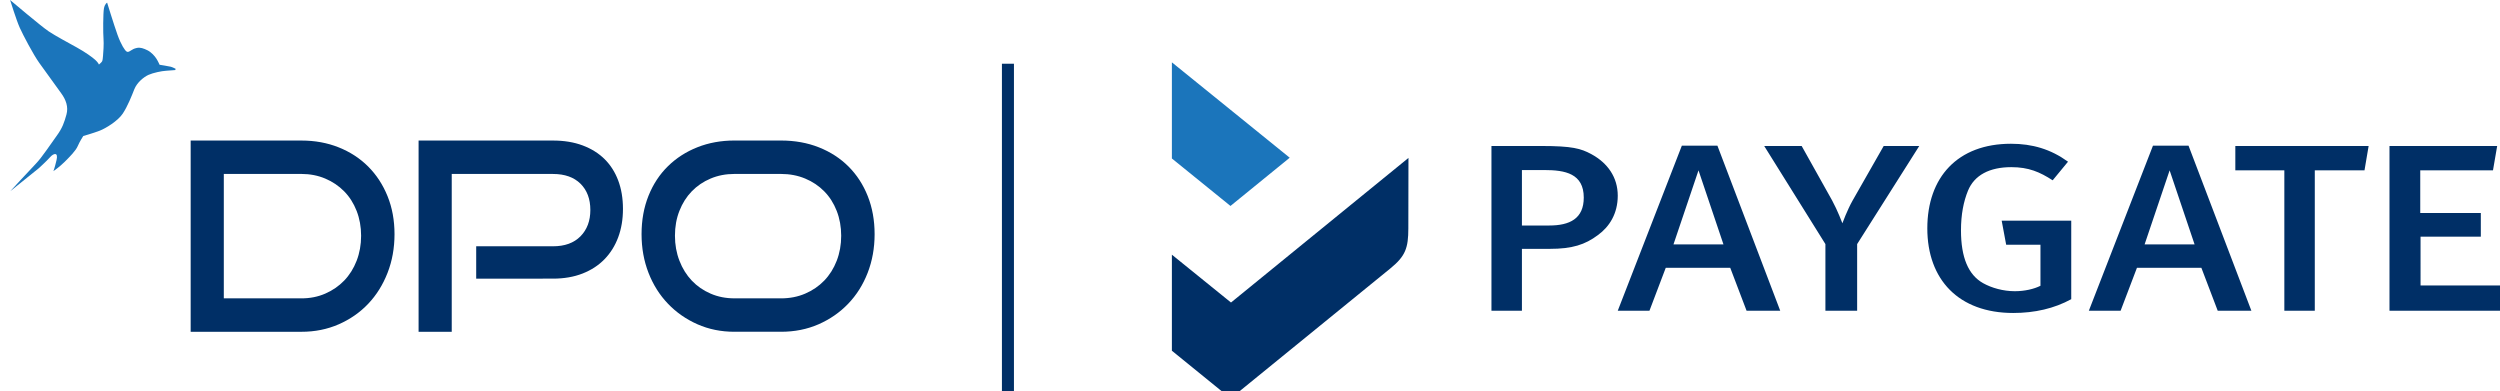 <?xml version="1.0" encoding="utf-8"?>
<!-- Generator: Adobe Illustrator 16.2.0, SVG Export Plug-In . SVG Version: 6.00 Build 0)  -->
<!DOCTYPE svg PUBLIC "-//W3C//DTD SVG 1.1//EN" "http://www.w3.org/Graphics/SVG/1.1/DTD/svg11.dtd">
<svg version="1.1" id="Layer_1" xmlns="http://www.w3.org/2000/svg" xmlns:xlink="http://www.w3.org/1999/xlink" x="0px" y="0px"
	 width="173.631px" height="27.158px" viewBox="-68.167 -1.685 173.631 27.158"
	 enable-background="new -68.167 -1.685 173.631 27.158" xml:space="preserve">
<title  id="pi-visa">Visa</title>
<g>
	<path fill="#1B75BB" d="M-55.963,3.098c0,0-0.217-0.118-0.351-0.15c-0.134-0.035-0.77-0.135-0.77-0.135s-0.1-0.234-0.217-0.417
		c-0.117-0.185-0.352-0.452-0.619-0.586c-0.268-0.133-0.501-0.217-0.736-0.167c-0.233,0.051-0.283,0.101-0.4,0.167
		c-0.116,0.067-0.2,0.151-0.317,0.084s-0.384-0.468-0.636-1.171c-0.25-0.701-0.718-2.223-0.718-2.223s-0.151,0.067-0.219,0.385
		c-0.065,0.317-0.065,1.772-0.032,2.124c0.032,0.35-0.018,1.019-0.033,1.17c-0.019,0.149-0.019,0.316-0.067,0.4
		c-0.051,0.084-0.218,0.218-0.218,0.218s-0.049-0.134-0.25-0.318c-0.2-0.184-0.686-0.535-1.287-0.868
		c-0.603-0.336-1.455-0.787-1.957-1.121s-2.675-2.174-2.675-2.174s0.436,1.405,0.669,1.922c0.234,0.519,0.938,1.857,1.354,2.442
		c0.418,0.585,1.187,1.655,1.521,2.106c0.333,0.452,0.518,0.953,0.368,1.488c-0.151,0.535-0.269,0.919-0.687,1.487
		c-0.417,0.569-1.003,1.473-1.437,1.924c-0.436,0.451-1.773,1.907-1.773,1.907l1.973-1.59c0,0,0.535-0.485,0.786-0.768
		c0.251-0.286,0.586-0.368,0.451,0.199c-0.134,0.569-0.218,0.769-0.218,0.769s0.437-0.3,0.787-0.652
		c0.35-0.35,0.768-0.768,0.902-1.087c0.134-0.317,0.385-0.702,0.385-0.702s0.702-0.2,1.135-0.367
		c0.437-0.168,1.272-0.685,1.607-1.188c0.334-0.501,0.618-1.219,0.802-1.688c0.183-0.467,0.651-0.852,0.985-1.003
		c0.335-0.15,0.921-0.267,1.204-0.284c0.284-0.017,0.652-0.05,0.652-0.05L-55.963,3.098z"/>
	<path fill="#002F66" d="M-54.925,21.357V8.076h7.691c0.938,0,1.802,0.158,2.594,0.475s1.474,0.761,2.047,1.334
		c0.571,0.572,1.019,1.257,1.342,2.055c0.323,0.798,0.484,1.679,0.484,2.64c0,0.963-0.161,1.857-0.484,2.686
		c-0.323,0.829-0.771,1.544-1.342,2.146c-0.573,0.604-1.255,1.078-2.047,1.426c-0.792,0.347-1.656,0.52-2.594,0.52H-54.925z
		 M-47.233,19.037c0.596,0,1.146-0.108,1.652-0.328c0.506-0.219,0.944-0.521,1.316-0.904c0.371-0.385,0.66-0.844,0.867-1.379
		c0.207-0.536,0.311-1.115,0.311-1.736s-0.104-1.195-0.311-1.727c-0.207-0.53-0.496-0.984-0.867-1.361
		c-0.372-0.377-0.811-0.673-1.316-0.886c-0.506-0.213-1.057-0.32-1.652-0.32h-5.39v8.641H-47.233z"/>
	<path fill="#002F66" d="M-35.094,17.668V15.42h5.334c0.815,0,1.452-0.23,1.909-0.693c0.456-0.463,0.685-1.072,0.685-1.827
		c0-0.767-0.229-1.376-0.685-1.827c-0.457-0.45-1.094-0.676-1.909-0.676h-7.033v10.961h-2.302V8.076h9.335
		c0.768,0,1.452,0.113,2.056,0.338c0.603,0.226,1.111,0.542,1.525,0.95c0.413,0.408,0.73,0.905,0.949,1.489
		c0.22,0.585,0.329,1.242,0.329,1.973c0,0.719-0.109,1.373-0.329,1.965c-0.219,0.59-0.536,1.099-0.949,1.524
		c-0.414,0.427-0.923,0.759-1.525,0.996c-0.604,0.237-1.288,0.356-2.056,0.356H-35.094z"/>
	<path fill="#002F66" d="M-17.162,21.357c-0.925,0-1.78-0.173-2.565-0.52c-0.785-0.348-1.469-0.822-2.046-1.426
		c-0.579-0.603-1.03-1.317-1.353-2.146c-0.322-0.828-0.483-1.723-0.483-2.686c0-0.975,0.161-1.863,0.483-2.668
		c0.322-0.802,0.773-1.488,1.353-2.055c0.577-0.566,1.261-1.005,2.046-1.315c0.785-0.311,1.641-0.466,2.565-0.466h3.234
		c0.962,0,1.842,0.158,2.64,0.475c0.799,0.317,1.483,0.761,2.056,1.334c0.572,0.572,1.017,1.257,1.334,2.055
		c0.316,0.798,0.475,1.679,0.475,2.64c0,0.963-0.162,1.857-0.483,2.686c-0.323,0.829-0.774,1.544-1.353,2.146
		c-0.579,0.604-1.264,1.078-2.056,1.426c-0.792,0.347-1.662,0.52-2.612,0.52H-17.162z M-13.928,19.037
		c0.609,0,1.169-0.108,1.681-0.328c0.512-0.219,0.953-0.521,1.324-0.904c0.372-0.385,0.661-0.844,0.868-1.379
		c0.207-0.536,0.311-1.115,0.311-1.736s-0.104-1.195-0.311-1.727c-0.207-0.53-0.496-0.984-0.868-1.361
		c-0.371-0.377-0.813-0.673-1.324-0.886c-0.512-0.213-1.071-0.32-1.681-0.32h-3.234c-0.596,0-1.147,0.107-1.652,0.32
		c-0.506,0.213-0.941,0.509-1.307,0.886s-0.651,0.828-0.857,1.353c-0.208,0.522-0.312,1.102-0.312,1.734
		c0,0.621,0.104,1.2,0.312,1.736c0.206,0.535,0.492,0.994,0.857,1.379c0.365,0.384,0.801,0.686,1.307,0.904
		c0.505,0.22,1.057,0.328,1.652,0.328H-13.928z"/>
	<path fill="#002F66" d="M48.642,8.431l-4.452,11.466h2.201l1.133-2.983h4.478l1.135,2.983h2.337L51.111,8.431H48.642z
		 M48.06,15.289l1.738-5.143l1.734,5.143H48.06z M60.503,12.238c-0.379,0.67-0.712,1.583-0.712,1.583s-0.334-0.89-0.712-1.583
		l-2.116-3.784h-2.602l4.251,6.813v4.631h2.204v-4.631l4.314-6.813h-2.47L60.503,12.238z M42.343,9.013
		c-0.716-0.383-1.316-0.559-3.454-0.559h-3.471v11.443h2.116v-4.299h1.936c1.557,0,2.448-0.288,3.34-0.955
		c0.801-0.579,1.38-1.491,1.38-2.738C44.189,10.636,43.497,9.636,42.343,9.013 M39.425,13.977h-1.891v-3.852h1.555
		c1.449,0,2.74,0.244,2.74,1.914C41.829,13.507,40.849,13.977,39.425,13.977 M87.083,10.146h3.403v9.751h2.115v-9.751h3.452
		l0.287-1.692h-9.258V10.146z M71.166,15.311h2.382v2.852c-0.444,0.224-1.092,0.377-1.781,0.377c-0.801,0-1.603-0.224-2.203-0.559
		c-1.024-0.576-1.536-1.775-1.536-3.669c0-1.093,0.178-2.005,0.49-2.762c0.443-1.07,1.492-1.626,3.005-1.626
		c1.203,0,1.979,0.335,2.873,0.914l1.066-1.293C74.263,8.677,72.99,8.299,71.5,8.299c-3.715,0-5.81,2.337-5.81,5.875
		c0,3.563,2.182,5.878,5.966,5.878c1.491,0,2.85-0.311,4.03-0.958v-5.454h-4.831L71.166,15.311z M99.946,14.754h4.186v-1.646h-4.207
		v-2.961h5.051l0.291-1.692h-7.479v11.443h7.677v-1.759h-5.519V14.754z M81.362,8.431l-4.454,11.466h2.206l1.135-2.983h4.474
		l1.136,2.983h2.338L83.831,8.431H81.362z M80.781,15.289l1.738-5.143l1.733,5.143H80.781z"/>
	<path fill="#002F66" d="M25.559,12.619l-4.113,3.352l-4.111,3.35h-0.013l-4.099-3.318v6.671l3.353,2.724l0.096,0.077
		c0.35,0.282,0.918,0.282,1.268-0.003l10.465-8.521c1.047-0.854,1.238-1.422,1.24-2.77l0.009-4.898L25.559,12.619z"/>
	<polygon fill="#1B75BB" points="17.267,5.918 13.223,2.645 13.223,9.322 17.292,12.619 21.406,9.269 	"/>
	<rect x="1.419" y="2.741" fill="#002F66" width="0.835" height="22.943"/>
</g>
</svg>
